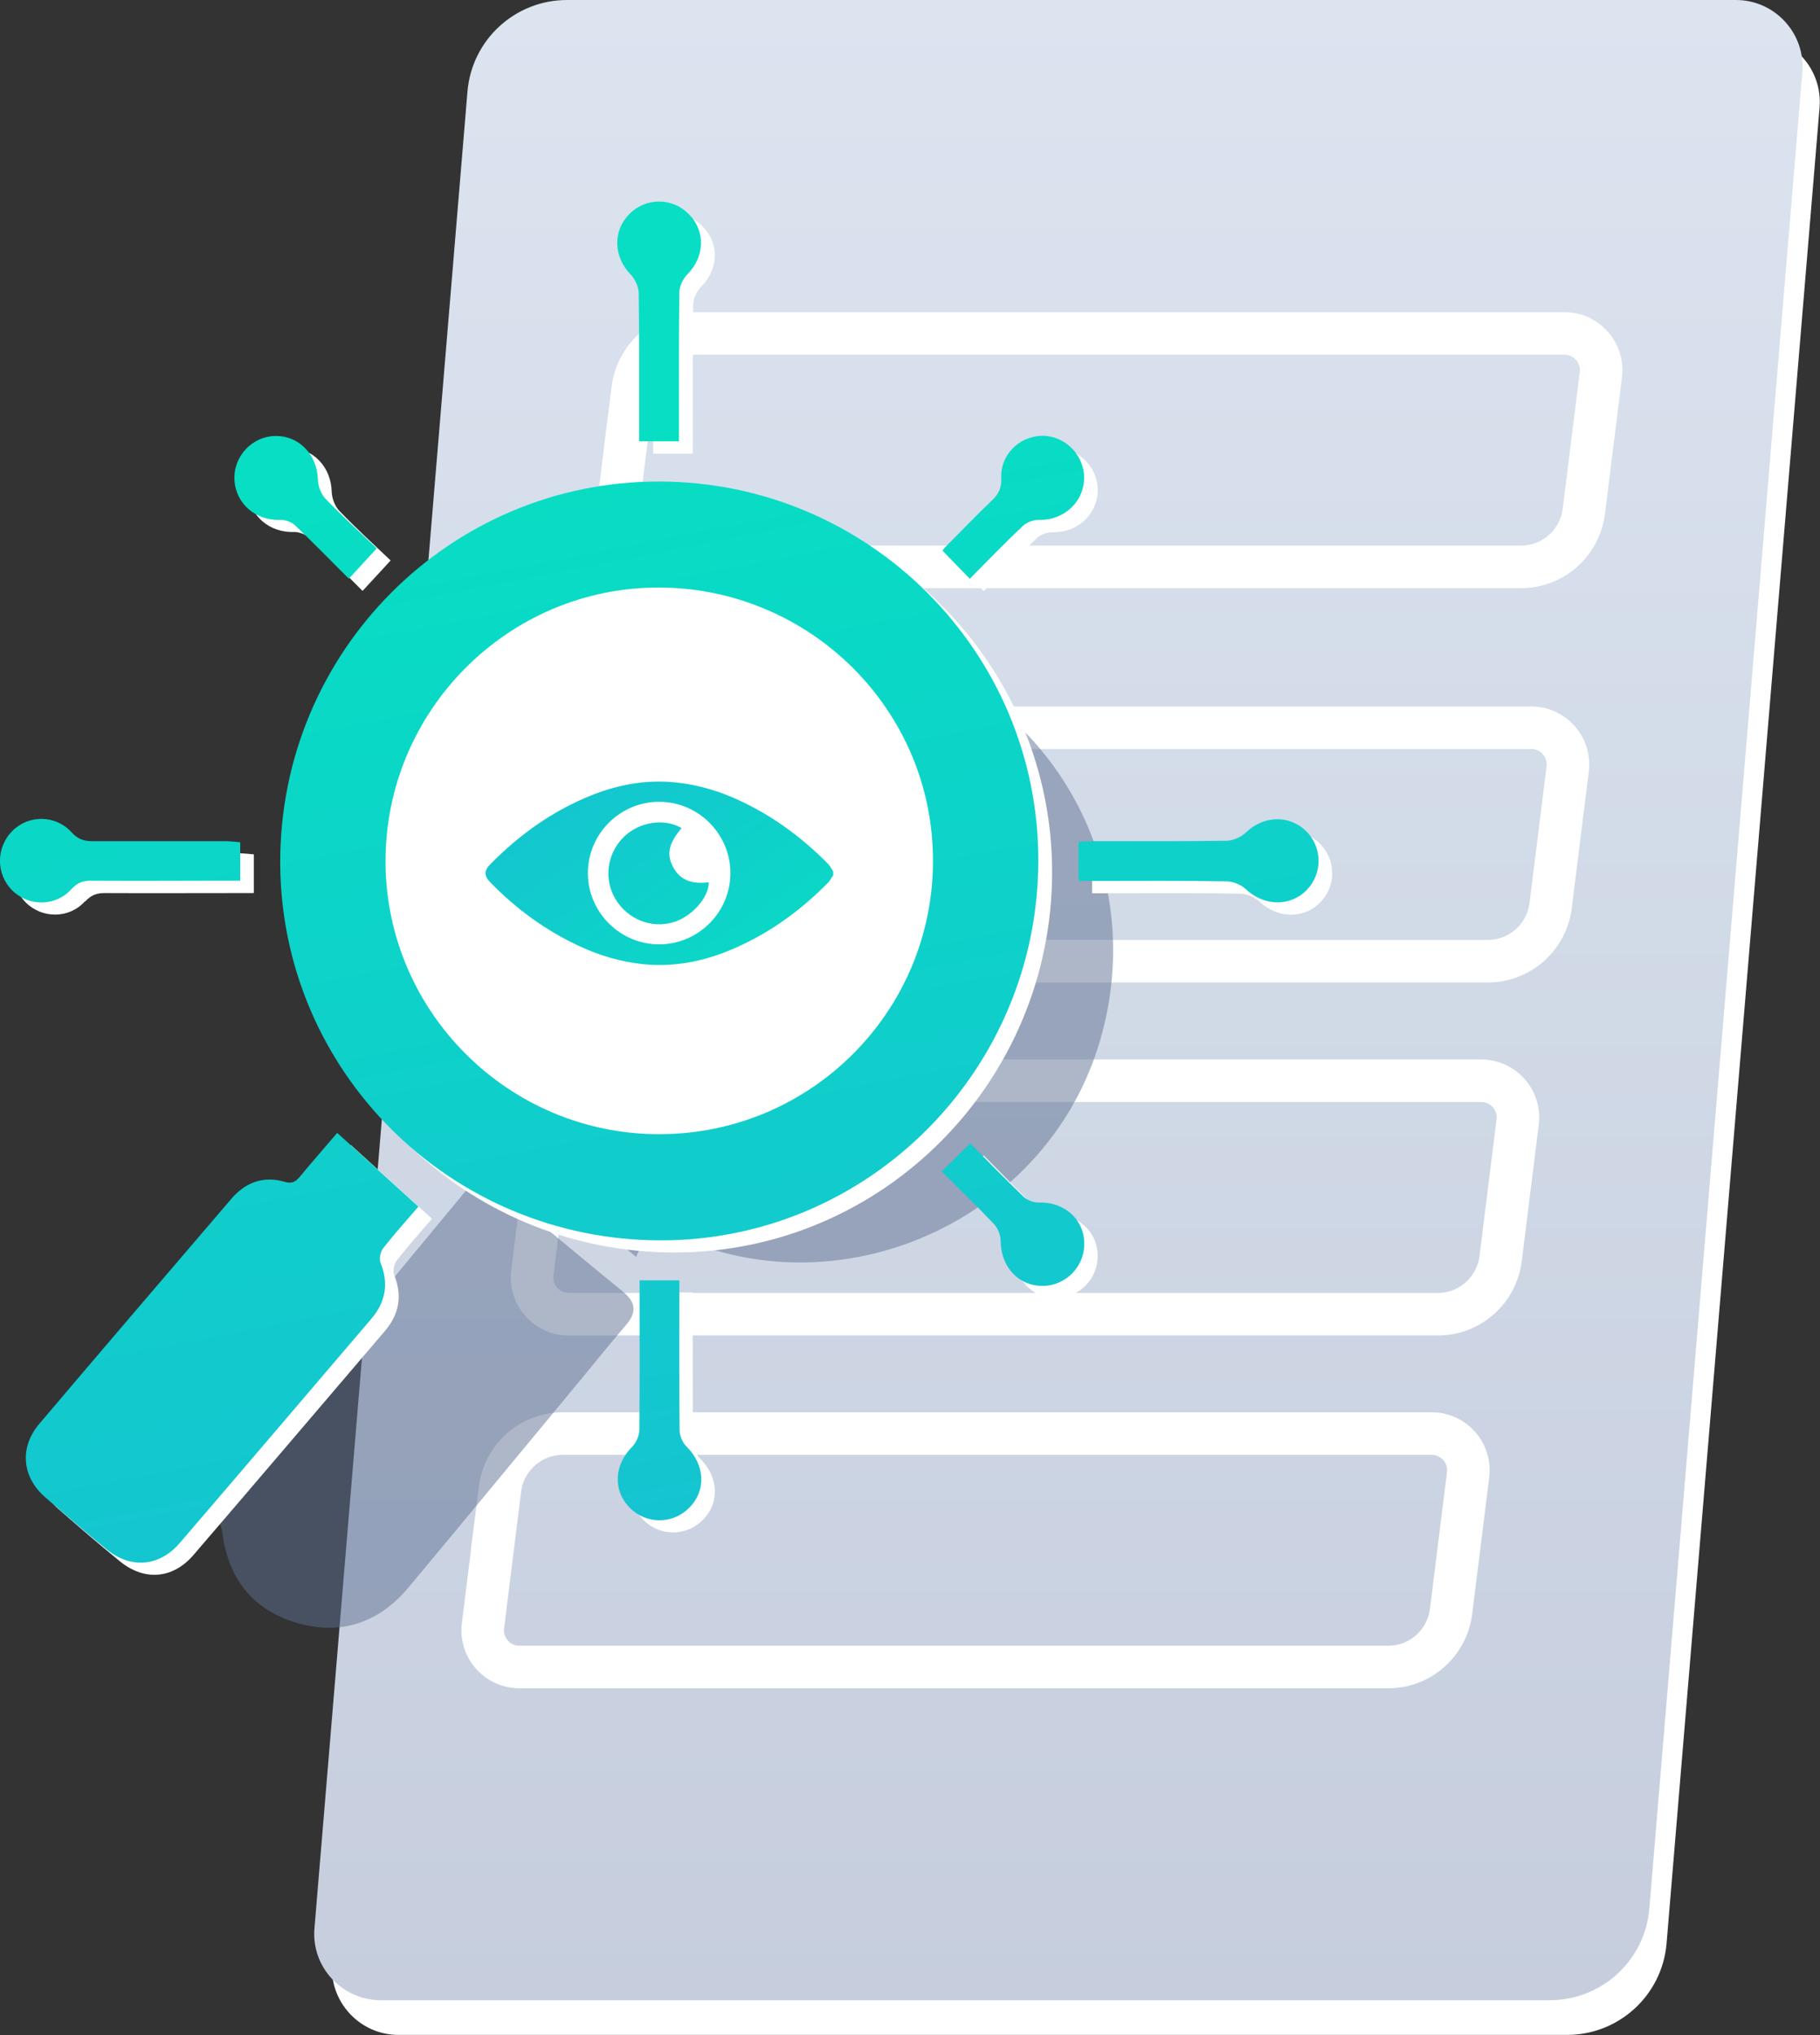 <?xml version="1.0" encoding="UTF-8"?>
<svg id="Layer_2" xmlns="http://www.w3.org/2000/svg" xmlns:xlink="http://www.w3.org/1999/xlink" viewBox="0 0 85.54 95.64">
  <rect x="0" y="0" width="85.54" height="95.64" fill="#333333" stroke="none"/>
  <defs>
    <style>
      .cls-1 {
        fill: url(#linear-gradient-2);
      }

      .cls-2 {
        fill: url(#linear-gradient-10);
      }

      .cls-3 {
        fill: url(#linear-gradient-12);
      }

      .cls-4, .cls-5 {
        fill: #fff;
      }

      .cls-5, .cls-6 {
        fill-rule: evenodd;
      }

      .cls-7 {
        fill: url(#linear-gradient-4);
      }

      .cls-8 {
        fill: url(#linear-gradient-3);
      }

      .cls-9 {
        fill: url(#linear-gradient-5);
      }

      .cls-10 {
        fill: url(#linear-gradient-8);
      }

      .cls-11 {
        fill: #5f7092;
        isolation: isolate;
        opacity: .5;
      }

      .cls-12 {
        fill: url(#linear-gradient-7);
      }

      .cls-13 {
        fill: url(#linear-gradient-9);
      }

      .cls-14 {
        fill: url(#linear-gradient-11);
      }

      .cls-15 {
        fill: url(#linear-gradient-6);
      }

      .cls-16 {
        fill: none;
        stroke: #fff;
        stroke-width: 2px;
      }

      .cls-6 {
        fill: url(#linear-gradient);
      }
    </style>
    <linearGradient id="linear-gradient" x1="49.75" y1="-1018.24" x2="49.75" y2="-924.24" gradientTransform="translate(0 -924.24) scale(1 -1)" gradientUnits="userSpaceOnUse">
      <stop offset="0" stop-color="#c6cede"/>
      <stop offset="1" stop-color="#dbe4ef"/>
    </linearGradient>
    <linearGradient id="linear-gradient-2" x1="37.56" y1="74.14" x2="27.23" y2="21.2" gradientUnits="userSpaceOnUse">
      <stop offset="0" stop-color="#16c2d2"/>
      <stop offset="1" stop-color="#07dec3"/>
    </linearGradient>
    <linearGradient id="linear-gradient-3" x1="13.58" y1="78.82" x2="3.26" y2="25.87" xlink:href="#linear-gradient-2"/>
    <linearGradient id="linear-gradient-4" x1="13.21" y1="78.89" x2="2.88" y2="25.94" xlink:href="#linear-gradient-2"/>
    <linearGradient id="linear-gradient-5" x1="61.9" y1="69.39" x2="51.57" y2="16.45" xlink:href="#linear-gradient-2"/>
    <linearGradient id="linear-gradient-6" x1="32.46" y1="75.14" x2="22.13" y2="22.19" xlink:href="#linear-gradient-2"/>
    <linearGradient id="linear-gradient-7" x1="42.65" y1="73.15" x2="32.32" y2="20.2" xlink:href="#linear-gradient-2"/>
    <linearGradient id="linear-gradient-8" x1="50.53" y1="71.61" x2="40.2" y2="18.67" xlink:href="#linear-gradient-2"/>
    <linearGradient id="linear-gradient-9" x1="56.66" y1="70.41" x2="46.33" y2="17.47" xlink:href="#linear-gradient-2"/>
    <linearGradient id="linear-gradient-10" x1="24.6" y1="76.67" x2="14.27" y2="23.72" xlink:href="#linear-gradient-2"/>
    <linearGradient id="linear-gradient-11" x1="26.53" y1="34.45" x2="36.16" y2="48.71" xlink:href="#linear-gradient-2"/>
    <linearGradient id="linear-gradient-12" x1="26.4" y1="34.54" x2="36.03" y2="48.8" xlink:href="#linear-gradient-2"/>
  </defs>
  <g id="Layer_1-2" data-name="Layer_1">
    <g>
      <g>
        <path class="cls-5" d="M22.8,5.97c.2-2.44,2.24-4.31,4.68-4.31h54.92c1.83,0,3.27,1.57,3.12,3.39l-7.19,86.27c-.2,2.44-2.24,4.31-4.68,4.31H18.73c-1.83,0-3.27-1.57-3.12-3.39L22.8,5.97Z"/>
        <path class="cls-6" d="M21.97,4.31c.2-2.44,2.24-4.31,4.68-4.31h54.94c1.83,0,3.27,1.57,3.12,3.39l-7.19,86.3c-.2,2.44-2.24,4.31-4.68,4.31H17.9c-1.83,0-3.28-1.57-3.12-3.39L21.97,4.31Z"/>
        <path class="cls-16" d="M29.74,18.28c.19-1.49,1.45-2.61,2.95-2.61h40.84c1.04,0,1.84.91,1.71,1.94l-.8,6.42c-.19,1.49-1.45,2.61-2.95,2.61H30.65c-1.04,0-1.84-.91-1.71-1.94l.8-6.42Z"/>
        <path class="cls-16" d="M28.18,36.81c.19-1.49,1.45-2.61,2.95-2.61h40.84c1.04,0,1.84.91,1.71,1.94l-.8,6.42c-.19,1.49-1.45,2.61-2.95,2.61H29.08c-1.04,0-1.84-.91-1.71-1.94l.8-6.42Z"/>
        <path class="cls-16" d="M25.83,53.4c.19-1.49,1.45-2.61,2.95-2.61h40.84c1.04,0,1.84.91,1.71,1.94l-.8,6.42c-.19,1.49-1.45,2.61-2.95,2.61H26.73c-1.04,0-1.84-.91-1.71-1.94l.8-6.42Z"/>
        <path class="cls-16" d="M23.5,69.98c.19-1.49,1.45-2.61,2.95-2.61h40.84c1.04,0,1.84.91,1.71,1.94l-.8,6.42c-.19,1.49-1.45,2.61-2.95,2.61H24.41c-1.04,0-1.84-.91-1.71-1.94l.8-6.42Z"/>
        <g>
          <path class="cls-11" d="M10.35,71.64c.04.13.09.25.1.38.26,2.08,1.35,3.56,3.35,4.2,2.12.68,3.98.09,5.41-1.63,2.63-3.15,5.23-6.31,7.85-9.47.79-.95,1.56-1.92,2.37-2.86.5-.58.46-1.06-.13-1.54-1.98-1.62-3.95-3.26-5.91-4.9-.56-.47-1.03-.42-1.49.13-3.49,4.22-6.98,8.43-10.46,12.66-.31.37-.53.82-.79,1.23l-.3,1.79Z"/>
          <path class="cls-11" d="M25.65,53.1c-3.66-5.25-3.56-12.16.23-17.23,3.79-5.08,10.38-7.12,16.46-5.11,7.78,2.57,11.87,11.06,9.12,18.89-2.66,7.58-11.4,11.65-18.95,8.73-1.13-.44-2.03-.83-2.61.69-1.68-1.4-3.26-2.71-4.91-4.08.26-.32.42-.59.64-.79.42-.38.32-.69.03-1.12Z"/>
        </g>
        <g>
          <path class="cls-4" d="M31.61,23.2c-9.84,0-17.81,8.01-17.8,17.9.01,9.81,8,17.75,17.87,17.76,9.79.01,17.76-8,17.77-17.87,0-9.81-8-17.79-17.83-17.8Z"/>
          <path class="cls-4" d="M20.31,57.28c-1.29-1.17-2.53-2.3-3.82-3.47-.56.65-1.16,1.34-1.75,2.05-.2.24-.36.35-.72.25-.99-.29-1.84.02-2.5.79-3.02,3.53-6.04,7.05-9.04,10.59-.93,1.1-.81,2.48.26,3.42.95.83,1.9,1.65,2.88,2.45,1.15.95,2.5.85,3.47-.28,3.01-3.5,6-7.02,9-10.53.68-.8.83-1.67.43-2.65-.07-.18,0-.5.13-.67.53-.68,1.11-1.32,1.65-1.95Z"/>
          <path class="cls-4" d="M4,42.37c.29-.32.57-.41.97-.4,2.06.01,4.11,0,6.17,0,.24,0,.48,0,.79,0v-1.82c-.25-.02-.48-.05-.71-.05-2.08,0-4.16,0-6.24,0-.4,0-.68-.09-.97-.41-.75-.83-2.01-.84-2.78-.08-.78.77-.79,2.03-.02,2.8.77.77,2.04.77,2.78-.05Z"/>
          <path class="cls-4" d="M62.05,39.66c-.8-.8-2.02-.76-2.85.04-.22.21-.59.38-.89.39-2.08.03-4.16.02-6.24.02-.24,0-.47.02-.74.03v1.84h.73c2.08,0,4.16-.02,6.24.02.3,0,.67.16.9.37.83.79,2.07.84,2.85.04.75-.76.75-1.99,0-2.75Z"/>
          <path class="cls-4" d="M32.57,67.76c-.02-2.32-.01-4.63-.01-7.02h-1.86v.73c0,2.1.01,4.19-.01,6.29,0,.26-.14.59-.32.78-.87.86-.94,2.06-.13,2.89.77.78,2.02.78,2.79,0,.82-.82.74-2.03-.13-2.89-.19-.18-.32-.51-.32-.78Z"/>
          <path class="cls-4" d="M30.68,14.36c.03,2.07.02,4.15.02,6.22v.74h1.86v-.71c0-2.1-.01-4.19.02-6.29,0-.28.16-.62.36-.83.83-.83.89-2.03.09-2.84-.77-.79-2.01-.8-2.79-.02-.8.8-.76,2.01.05,2.85.21.22.38.58.38.88Z"/>
          <path class="cls-4" d="M49.41,57.08c-.22,0-.5-.11-.67-.27-.84-.81-1.66-1.65-2.51-2.51-.48.47-.88.87-1.34,1.32.83.82,1.66,1.63,2.46,2.48.18.19.31.52.31.79.01,1.22.84,2.12,1.99,2.11,1.09-.01,1.97-.93,1.94-2.02-.03-1.15-.97-1.95-2.18-1.9Z"/>
          <path class="cls-4" d="M48.71,25.3c.19-.18.52-.3.78-.29,1.1.03,2.04-.78,2.1-1.87.06-1.11-.84-2.07-1.94-2.08-1.09,0-2,.88-1.95,1.99.02.45-.12.74-.42,1.03-.77.73-1.5,1.5-2.25,2.25-.03.03-.05.07-.09.12.44.45.83.86,1.29,1.33.83-.84,1.64-1.68,2.49-2.48Z"/>
          <path class="cls-4" d="M13.83,25c.22,0,.51.1.67.25.86.82,1.69,1.67,2.54,2.52.44-.48.83-.9,1.32-1.43-.78-.74-1.62-1.51-2.41-2.33-.21-.22-.35-.59-.36-.9-.03-1.16-.87-2.06-1.98-2.05-1.11,0-2.01.97-1.94,2.08.07,1.12,1.01,1.91,2.17,1.86Z"/>
        </g>
        <g>
          <circle class="cls-4" cx="30.99" cy="40.48" r="14.26"/>
          <g>
            <path class="cls-1" d="M31.04,58.29c-9.87-.01-17.85-7.95-17.87-17.76-.01-9.89,7.96-17.91,17.8-17.9,9.84,0,17.84,7.99,17.83,17.8,0,9.86-7.98,17.88-17.77,17.86ZM43.85,40.44c0-7.08-5.78-12.82-12.9-12.83-7.08,0-12.85,5.8-12.83,12.9.02,7.05,5.8,12.8,12.87,12.79,7.11,0,12.87-5.76,12.86-12.86Z"/>
            <path class="cls-8" d="M19.67,56.71c-1.29-1.17-2.53-2.3-3.82-3.47-.56.65-1.16,1.34-1.75,2.05-.2.24-.36.35-.72.25-.99-.29-1.84.02-2.5.79-3.02,3.53-6.04,7.05-9.04,10.59-.93,1.1-.81,2.48.26,3.42.95.83,1.9,1.65,2.88,2.45,1.15.95,2.5.85,3.47-.28,3.01-3.5,6-7.02,9-10.53.68-.8.83-1.67.43-2.65-.07-.18,0-.5.13-.67.53-.68,1.11-1.32,1.65-1.95Z"/>
            <path class="cls-7" d="M11.29,41.4v-1.82c-.25-.02-.48-.05-.71-.05-2.08,0-4.16,0-6.24,0-.4,0-.68-.09-.97-.41-.75-.83-2.01-.84-2.78-.08-.78.77-.79,2.03-.02,2.8.77.77,2.04.77,2.78-.05.29-.32.57-.41.97-.4,2.06.01,4.11,0,6.17,0,.24,0,.48,0,.79,0Z"/>
            <path class="cls-9" d="M50.69,39.56v1.84c.26,0,.5,0,.73,0,2.08,0,4.16-.02,6.24.02.3,0,.67.16.9.37.83.79,2.07.84,2.85.04.75-.76.75-1.99,0-2.75-.8-.8-2.02-.76-2.85.04-.22.21-.59.38-.89.39-2.08.03-4.16.02-6.24.02-.24,0-.47.02-.74.03Z"/>
            <path class="cls-15" d="M31.92,60.17h-1.86v.73c0,2.1.01,4.19-.01,6.29,0,.26-.14.59-.32.78-.87.86-.94,2.06-.13,2.89.77.78,2.02.78,2.79,0,.82-.82.74-2.03-.13-2.89-.19-.18-.32-.51-.32-.78-.02-2.32-.01-4.63-.01-7.02Z"/>
            <path class="cls-12" d="M30.05,20.74c.64,0,1.21,0,1.86,0v-.71c0-2.1-.01-4.19.02-6.29,0-.28.16-.62.36-.83.83-.83.89-2.03.09-2.84-.77-.79-2.01-.8-2.79-.02-.8.8-.76,2.01.05,2.85.21.22.38.58.38.88.03,2.07.02,4.15.02,6.22v.74Z"/>
            <path class="cls-10" d="M45.6,53.73c-.48.47-.88.87-1.34,1.32.83.82,1.66,1.63,2.46,2.48.18.19.31.52.31.79.01,1.22.84,2.12,1.99,2.11,1.09-.01,1.97-.93,1.94-2.02-.03-1.15-.97-1.95-2.18-1.9-.22,0-.5-.11-.67-.27-.84-.81-1.66-1.65-2.51-2.51Z"/>
            <path class="cls-13" d="M44.29,25.87c.44.45.83.86,1.29,1.33.83-.84,1.64-1.68,2.49-2.48.19-.18.52-.3.78-.29,1.1.03,2.04-.78,2.1-1.87.06-1.11-.84-2.07-1.94-2.08-1.09,0-2,.88-1.95,1.99.02.45-.12.74-.42,1.03-.77.73-1.5,1.5-2.25,2.25-.03.03-.05.07-.09.12Z"/>
            <path class="cls-2" d="M16.39,27.2c.44-.48.83-.9,1.32-1.43-.78-.74-1.62-1.51-2.41-2.33-.21-.22-.35-.59-.36-.9-.03-1.16-.87-2.06-1.98-2.05-1.11,0-2.01.97-1.94,2.08.07,1.12,1.01,1.91,2.17,1.86.22,0,.51.1.67.25.86.82,1.69,1.67,2.54,2.52Z"/>
          </g>
        </g>
      </g>
      <g>
        <path class="cls-14" d="M39.16,41.13c-.08.12-.15.25-.25.36-1.38,1.4-2.95,2.51-4.79,3.24-1.25.49-2.55.72-3.9.58-1.06-.11-2.06-.41-3.02-.86-1.58-.74-2.96-1.75-4.17-3-.28-.28-.28-.54,0-.82,1.39-1.42,2.98-2.55,4.83-3.28,1.25-.49,2.55-.72,3.9-.58,1.06.11,2.06.41,3.02.86,1.56.73,2.92,1.73,4.13,2.96.1.1.17.24.25.36v.19ZM30.98,37.68c-1.84,0-3.35,1.51-3.35,3.35,0,1.84,1.51,3.35,3.35,3.35,1.84,0,3.35-1.51,3.35-3.35,0-1.84-1.51-3.35-3.35-3.35Z"/>
        <path class="cls-3" d="M32.04,38.91c-.62.73-.73,1.25-.39,1.86.32.58.85.8,1.66.69.02.7-.79,1.62-1.66,1.88-1.04.31-2.16-.14-2.73-1.1-.55-.93-.39-2.12.38-2.89.73-.73,1.92-.92,2.74-.43Z"/>
      </g>
    </g>
  </g>
</svg>